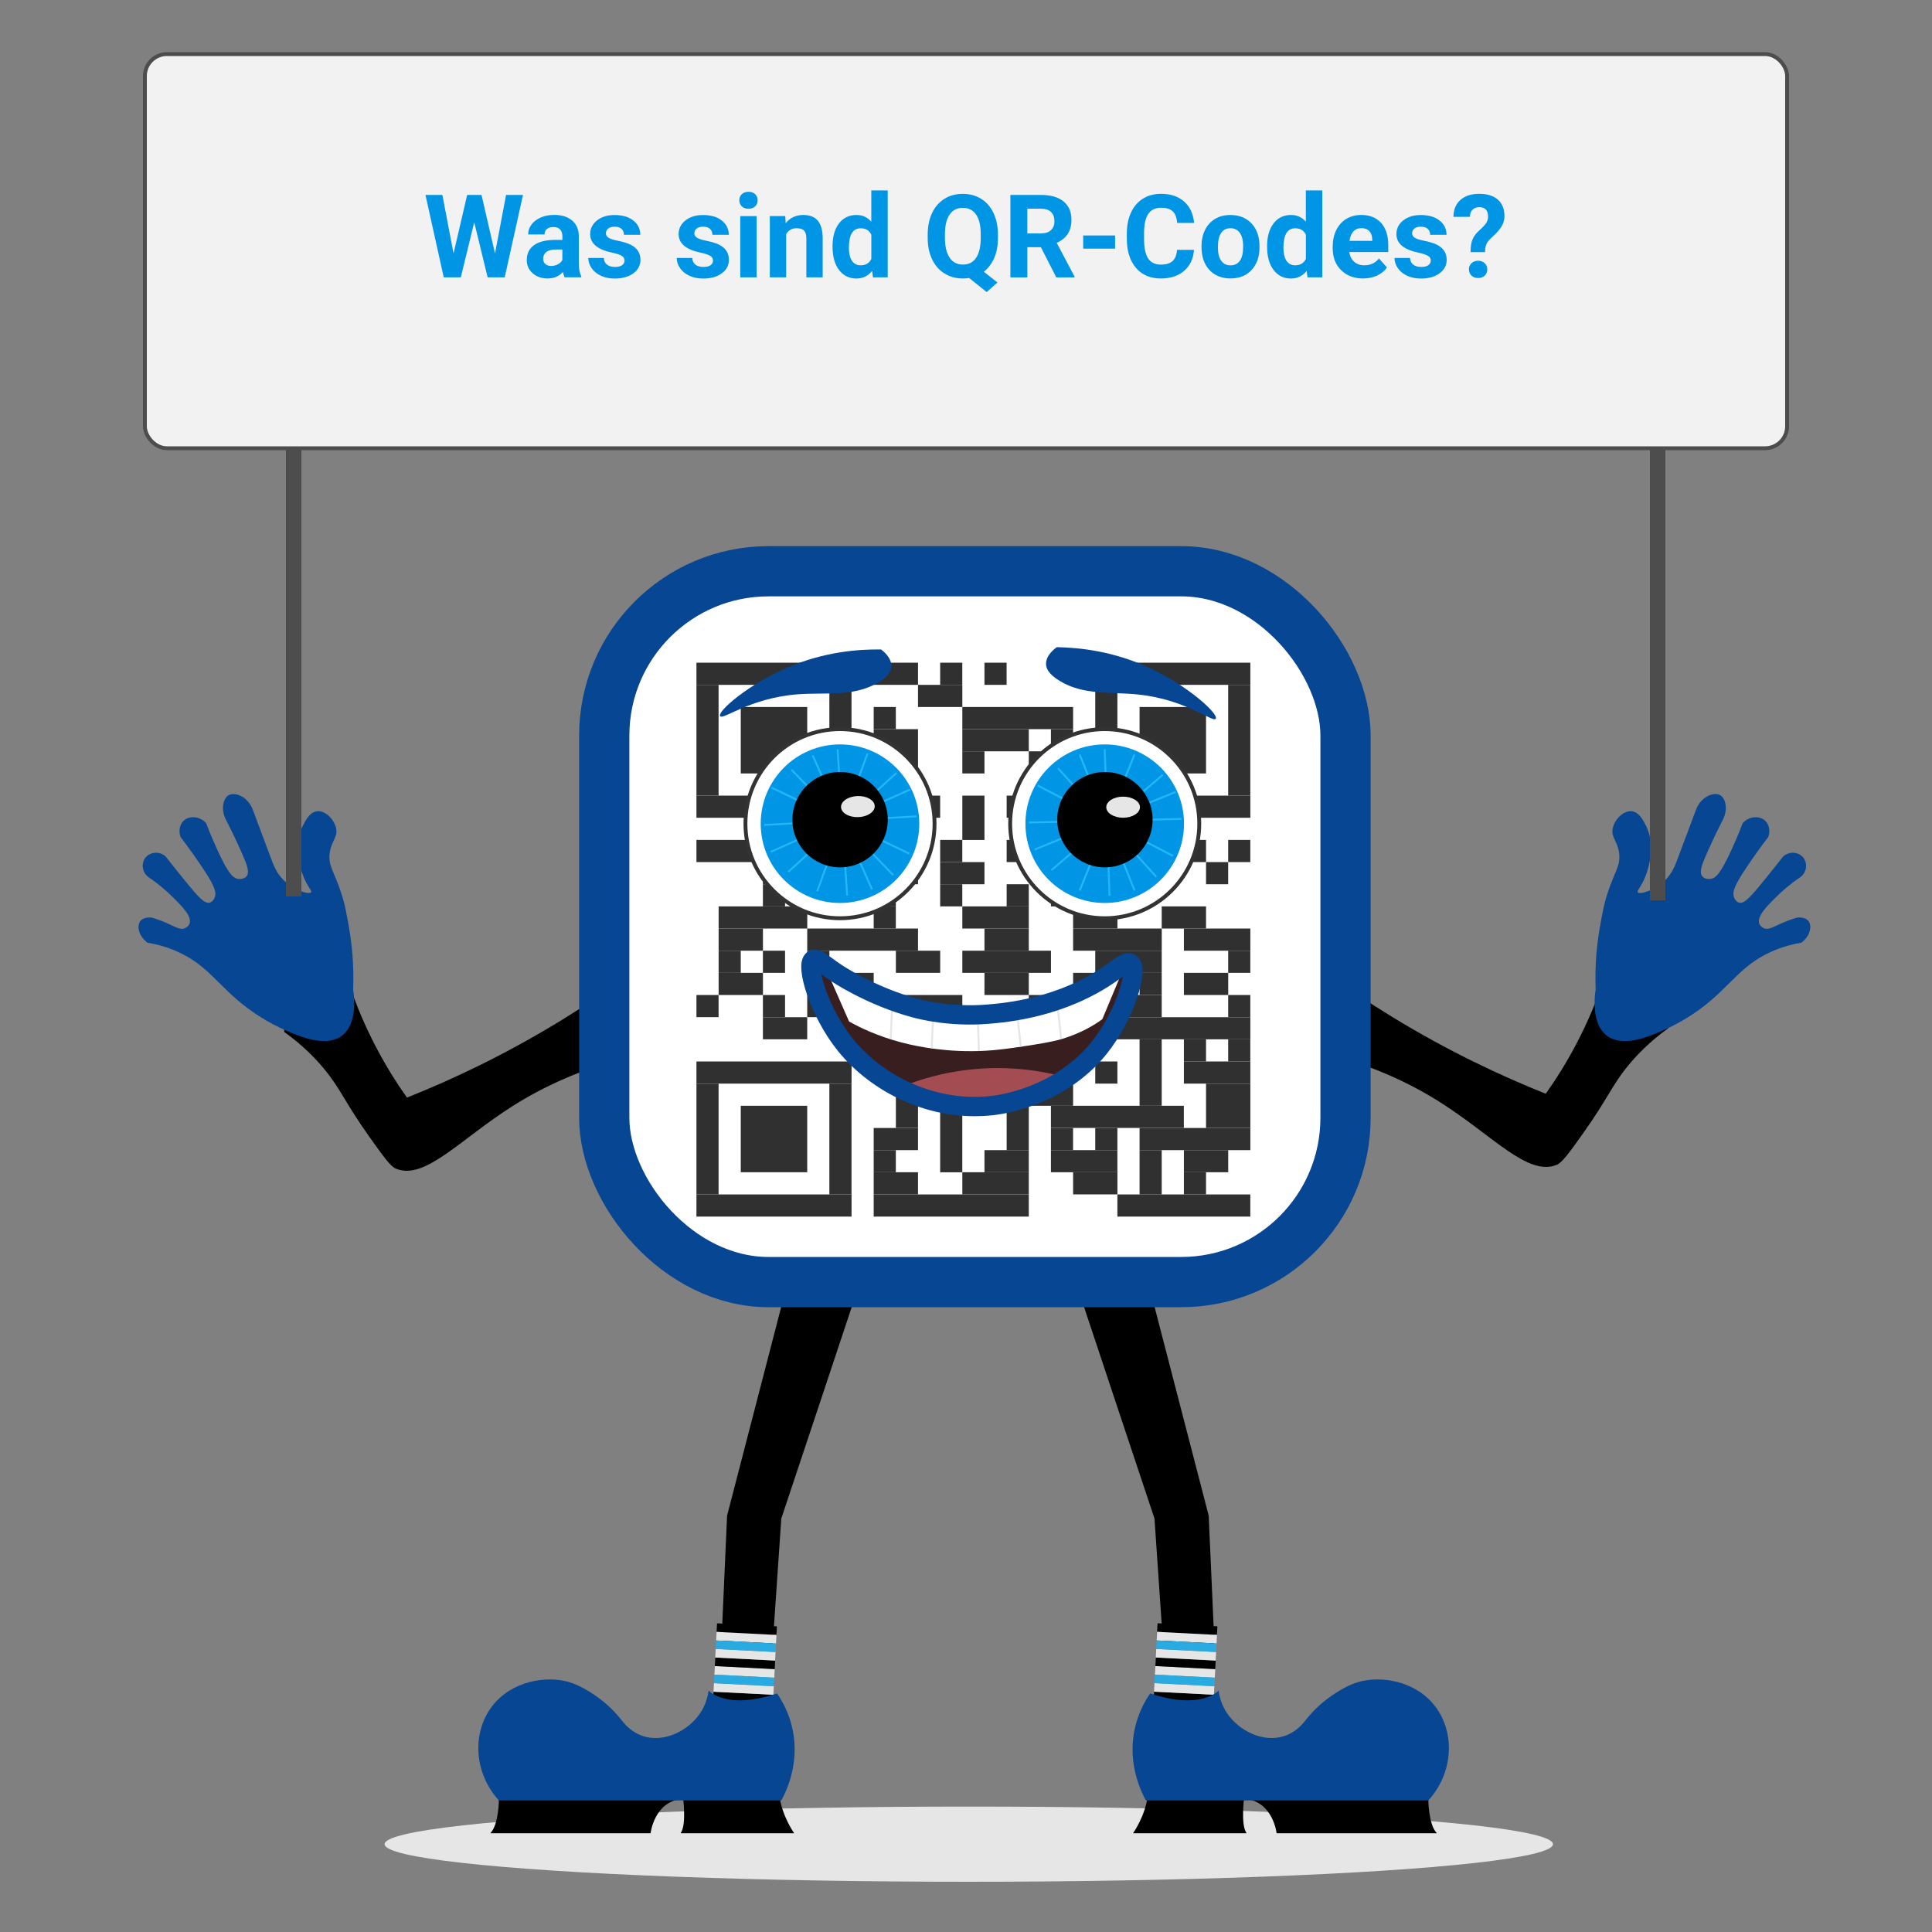 <?xml version="1.0" encoding="UTF-8"?>
<svg xmlns="http://www.w3.org/2000/svg" xmlns:xlink="http://www.w3.org/1999/xlink" viewBox="0 0 500 500">
  <rect x="0" y="0" width="500" height="500" fill="#808080" stroke="none"/>
  <defs>
    <style>
      .cls-1 {
        fill: #a34d53;
      }

      .cls-2 {
        fill: #29abe2;
      }

      .cls-3 {
        opacity: .81;
      }

      .cls-4 {
        stroke-width: 5px;
      }

      .cls-4, .cls-5 {
        stroke: #064693;
      }

      .cls-4, .cls-5, .cls-6, .cls-7, .cls-8, .cls-9 {
        stroke-miterlimit: 10;
      }

      .cls-4, .cls-5, .cls-6, .cls-10, .cls-8 {
        fill: none;
      }

      .cls-5 {
        stroke-width: 13px;
      }

      .cls-6 {
        stroke: #e6e6e6;
      }

      .cls-6, .cls-8 {
        stroke-width: .5px;
      }

      .cls-11 {
        fill: #4d4d4d;
      }

      .cls-7 {
        fill: #f2f2f2;
        stroke: #4d4d4d;
      }

      .cls-12, .cls-9 {
        fill: #fff;
      }

      .cls-8 {
        stroke: #21b7f9;
      }

      .cls-13 {
        fill: #381e1e;
      }

      .cls-9 {
        stroke: #333;
      }

      .cls-14 {
        fill: #064693;
      }

      .cls-15 {
        clip-path: url(#clippath);
      }

      .cls-16 {
        fill: #0095e5;
      }

      .cls-17 {
        fill: #e6e6e6;
      }
    </style>
    <clipPath id="clippath">
      <rect class="cls-10" x="155.99" y="151.64" width="191.84" height="183.96" rx="42.52" ry="42.52"/>
    </clipPath>
  </defs>
  <g id="SchattenBoden">
    <ellipse class="cls-17" cx="250.72" cy="477.27" rx="151.19" ry="9.73"/>
  </g>
  <g id="Arme">
    <path d="M177.5,240.78c-8.87,7.49-19.67,15.59-32.49,23.43-14.38,8.78-27.94,15.17-39.69,19.85-2.65-3.73-5.45-8.16-8.12-13.29-2.92-5.61-5.06-10.87-6.65-15.51-5.16-1.89-10.73-.69-14.03,2.95-3.14,3.47-3.01,7.83-2.95,8.86,5.04,3.62,8.34,7.17,10.34,9.6,4.38,5.31,5.31,8.6,11.81,17.72,3.55,4.98,5.35,7.48,6.73,8.05,7.47,3.12,16.48-7.48,30.19-16.17,7.17-4.55,18.3-10.28,34.29-13.72,3.52-10.59,7.05-21.19,10.57-31.78Z"/>
    <path d="M327.86,239.78c8.87,7.49,19.67,15.59,32.49,23.43,14.38,8.78,27.94,15.17,39.69,19.85,2.65-3.73,5.45-8.16,8.12-13.29,2.92-5.61,5.06-10.87,6.65-15.51,5.16-1.89,10.73-.69,14.03,2.95,3.14,3.47,3.01,7.83,2.95,8.86-5.04,3.62-8.34,7.17-10.34,9.6-4.38,5.31-5.31,8.6-11.81,17.72-3.55,4.98-5.35,7.48-6.73,8.05-7.47,3.12-16.48-7.48-30.19-16.17-7.17-4.55-18.3-10.28-34.29-13.72-3.52-10.59-7.05-21.19-10.57-31.78Z"/>
  </g>
  <g id="Hände">
    <path class="cls-14" d="M91.4,256.13s3.55,19-14.97,11.58c-5.72-2.22-9.79-4.87-12.46-6.87-7.6-5.72-10.06-11.01-18.13-14.59-3.09-1.37-5.85-1.98-7.66-2.27-2.38-1.75-2.82-4.4-1.84-5.63.85-1.07,2.65-.91,2.92-.88.51.15,1.31.39,2.26.75,3.5,1.32,4.89,2.61,6.32,2.01.11-.05.88-.38,1.19-1.14.78-1.9-2.04-4.67-4.51-7.11-1.35-1.32-3.39-3.16-6.19-5.04-1.55-1.24-1.81-3.45-.75-4.89,1.17-1.58,3.68-1.87,5.3-.38,1.83,2.34,3.48,4.39,4.89,6.12,3.62,4.45,5.18,6.19,6.53,5.81.73-.21,1.1-.95,1.19-1.14.79-1.59-.27-3.7-3.32-8.25-1.38-2.05-3.19-4.65-5.44-7.59-.55-1.55-.25-3.22.78-4.2,1.42-1.35,4.13-1.28,5.84.61,1.09,2.88,2.13,5.25,2.94,7.01,2.77,6.02,4.01,7.24,5.38,7.42.69.09,1.61-.06,2.12-.65.89-1.05.08-3.06-.82-5.16-1.03-2.39-2.49-5.61-4.46-9.44-1.45-2.76-.74-5.62.66-6.42,1.53-.87,4.78.21,6.17,3.53,2.09,5.54,3.52,9.37,4.41,11.78,1.09,2.95,1.77,4.8,3.59,6.62,2.85,2.85,6.72,3.85,7.17,3.19.31-.45-1.09-1.5-2.23-4.72,0,0-.22-.63-.44-1.41-.41-1.51-1.76-6.47.48-10.97.7-1.42,1.81-3.64,3.74-3.86,2.11-.23,4.35,2.02,4.89,4.28.59,2.47-1.23,3.32-1.63,6.59-.41,3.25,1.11,4.64,2.9,10.02,1.03,3.1,1.42,5.32,2.13,9.39.67,3.83,1.29,9.22,1.05,15.91Z"/>
    <path class="cls-14" d="M412.95,256.13s-3.55,19,14.97,11.58c5.72-2.22,9.79-4.87,12.46-6.87,7.6-5.72,10.06-11.01,18.13-14.59,3.09-1.37,5.85-1.98,7.66-2.27,2.38-1.75,2.82-4.4,1.84-5.63-.85-1.07-2.65-.91-2.92-.88-.51.15-1.31.39-2.26.75-3.5,1.32-4.89,2.61-6.32,2.01-.11-.05-.88-.38-1.19-1.14-.78-1.9,2.04-4.67,4.51-7.11,1.35-1.32,3.39-3.16,6.19-5.04,1.55-1.24,1.81-3.45.75-4.89-1.17-1.58-3.68-1.87-5.3-.38-1.83,2.34-3.48,4.39-4.89,6.12-3.62,4.45-5.18,6.19-6.53,5.81-.73-.21-1.1-.95-1.19-1.14-.79-1.59.27-3.7,3.32-8.25,1.38-2.05,3.19-4.65,5.44-7.59.55-1.55.25-3.22-.78-4.2-1.42-1.35-4.13-1.28-5.84.61-1.09,2.88-2.13,5.25-2.94,7.01-2.77,6.02-4.01,7.24-5.38,7.42-.69.09-1.61-.06-2.12-.65-.89-1.05-.08-3.06.82-5.16,1.03-2.39,2.49-5.61,4.46-9.44,1.45-2.76.74-5.62-.66-6.42-1.53-.87-4.78.21-6.17,3.53-2.09,5.54-3.52,9.37-4.41,11.78-1.09,2.95-1.77,4.8-3.59,6.62-2.85,2.85-6.72,3.85-7.17,3.19-.31-.45,1.09-1.5,2.23-4.72,0,0,.22-.63.44-1.41.41-1.51,1.76-6.47-.48-10.97-.7-1.42-1.81-3.64-3.74-3.86-2.11-.23-4.35,2.02-4.89,4.28-.59,2.47,1.23,3.32,1.63,6.59.41,3.25-1.11,4.64-2.9,10.02-1.03,3.1-1.42,5.32-2.13,9.39-.67,3.83-1.29,9.22-1.05,15.91Z"/>
  </g>
  <g id="Ebene_21" data-name="Ebene 21">
    <path d="M203.68,332.44l-15.51,59.81c-.49,11.08-.98,22.15-1.48,33.23,1.48.52,3.79,1.13,6.66,1.12,2.86,0,5.15-.61,6.63-1.12.74-10.83,1.48-21.66,2.22-32.49,2.7-8.1,6.9-20.7,9.6-28.8,3.15-9.47,7.41-22.28,10.56-31.75-2.59-3.88-7.04-5.92-11.3-5.17-4.61.81-6.99,4.53-7.38,5.17Z"/>
    <path d="M297.3,332.44c5.17,19.94,10.34,39.87,15.51,59.81.49,11.08.98,22.15,1.48,33.23-1.48.52-3.79,1.13-6.66,1.12-2.86,0-5.15-.61-6.63-1.12-.74-10.83-1.48-21.66-2.22-32.49-2.7-8.1-6.9-20.7-9.6-28.8-3.15-9.47-7.41-22.28-10.56-31.75,2.59-3.88,7.04-5.92,11.3-5.17,4.61.81,6.99,4.53,7.38,5.17Z"/>
    <g>
      <rect x="184.58" y="438.21" width="15.51" height="2.22" transform="translate(22.65 -9.23) rotate(2.92)"/>
      <rect class="cls-17" x="184.69" y="436" width="15.51" height="2.22" transform="translate(22.53 -9.24) rotate(2.92)"/>
      <rect class="cls-17" x="184.92" y="431.58" width="15.51" height="2.22" transform="translate(22.31 -9.26) rotate(2.92)"/>
      <rect class="cls-2" x="184.8" y="433.79" width="15.51" height="2.22" transform="translate(22.42 -9.25) rotate(2.92)"/>
      <rect x="185.03" y="429.36" width="15.51" height="2.22" transform="translate(22.2 -9.27) rotate(2.92)"/>
      <rect x="185.48" y="420.51" width="15.51" height="2.22" transform="translate(21.75 -9.3) rotate(2.92)"/>
      <rect class="cls-17" x="185.14" y="427.15" width="15.51" height="2.22" transform="translate(22.08 -9.28) rotate(2.92)"/>
      <rect class="cls-17" x="185.37" y="422.73" width="15.51" height="2.22" transform="translate(21.86 -9.29) rotate(2.92)"/>
      <rect class="cls-2" x="185.26" y="424.94" width="15.51" height="2.22" transform="translate(21.97 -9.29) rotate(2.92)"/>
    </g>
    <g>
      <rect x="298.59" y="438.21" width="15.51" height="2.22" transform="translate(22.8 -15.05) rotate(2.92)"/>
      <rect class="cls-17" x="298.7" y="436" width="15.51" height="2.22" transform="translate(22.68 -15.06) rotate(2.92)"/>
      <rect class="cls-17" x="298.93" y="431.58" width="15.51" height="2.22" transform="translate(22.46 -15.07) rotate(2.92)"/>
      <rect class="cls-2" x="298.81" y="433.79" width="15.51" height="2.22" transform="translate(22.57 -15.06) rotate(2.92)"/>
      <rect x="299.04" y="429.36" width="15.51" height="2.22" transform="translate(22.35 -15.08) rotate(2.92)"/>
      <rect x="299.49" y="420.51" width="15.51" height="2.22" transform="translate(21.89 -15.12) rotate(2.92)"/>
      <rect class="cls-17" x="299.15" y="427.15" width="15.51" height="2.22" transform="translate(22.23 -15.09) rotate(2.92)"/>
      <rect class="cls-17" x="299.38" y="422.73" width="15.51" height="2.22" transform="translate(22.01 -15.11) rotate(2.92)"/>
      <rect class="cls-2" x="299.27" y="424.94" width="15.51" height="2.22" transform="translate(22.12 -15.1) rotate(2.92)"/>
    </g>
    <path d="M129.12,465.58s0,6.65-2.23,8.86h41.48s.92-8.12,7.99-8.86h-47.24Z"/>
    <path d="M176.73,464.84s1.04,7.38-.59,9.6h29.39s-3.15-4.43-3.79-9.6h-25.01Z"/>
    <path class="cls-14" d="M201.1,438.26c1.39,2.02,3.2,5.24,4.06,9.51,1.78,8.81-1.71,15.9-2.95,18.18h-73.1c-6.48-7.1-7-17.49-1.77-24.35,5.08-6.65,14.07-7.98,19.86-6.3,2.81.82,5.28,2.45,6.46,3.23,3.66,2.42,6.1,5.17,7.57,7.11,1.97,2.39,4.05,3.29,5.17,3.65,5.53,1.82,11.76-1.43,14.77-5.87,1.5-2.21,2.02-4.45,2.22-5.91,0,0,4.43,5.17,17.72.74Z"/>
    <path d="M369.64,465.58s0,6.65,2.23,8.86h-41.48s-.92-8.12-7.99-8.86h47.24Z"/>
    <path d="M322.03,464.84s-1.04,7.38.59,9.6h-29.39s3.15-4.43,3.79-9.6h25.01Z"/>
    <path class="cls-14" d="M297.66,438.26c-1.39,2.02-3.2,5.24-4.06,9.51-1.78,8.81,1.71,15.9,2.95,18.18h73.1c6.48-7.1,7-17.49,1.77-24.35-5.08-6.65-14.07-7.98-19.86-6.3-2.81.82-5.28,2.45-6.46,3.23-3.66,2.42-6.1,5.17-7.57,7.11-1.97,2.39-4.05,3.29-5.17,3.65-5.53,1.82-11.76-1.43-14.77-5.87-1.5-2.21-2.02-4.45-2.22-5.91,0,0-4.43,5.17-17.72.74Z"/>
    <rect class="cls-12" x="156.75" y="144.34" width="192.86" height="190.09" rx="37.76" ry="37.76"/>
    <g class="cls-3">
      <g class="cls-15">
        <g>
          <rect class="cls-12" x="157.31" y="148.57" width="189.22" height="189.22"/>
          <rect x="180.24" y="171.51" width="40.14" height="5.73"/>
          <rect x="226.11" y="171.51" width="11.47" height="5.73"/>
          <rect x="243.31" y="171.51" width="5.73" height="5.73"/>
          <rect x="254.78" y="171.51" width="5.73" height="5.73"/>
          <rect x="283.45" y="171.51" width="40.14" height="5.73"/>
          <rect x="180.24" y="177.24" width="5.73" height="28.67"/>
          <rect x="214.64" y="177.24" width="5.73" height="28.67"/>
          <rect x="237.58" y="177.24" width="11.47" height="5.73"/>
          <rect x="283.45" y="177.24" width="5.73" height="28.67"/>
          <rect x="317.85" y="177.24" width="5.73" height="28.67"/>
          <rect x="191.71" y="182.97" width="17.2" height="17.2"/>
          <rect x="226.11" y="182.97" width="5.73" height="5.73"/>
          <rect x="249.05" y="182.97" width="28.67" height="5.73"/>
          <rect x="294.92" y="182.97" width="17.2" height="17.2"/>
          <rect x="226.11" y="188.71" width="11.47" height="11.47"/>
          <rect x="249.05" y="188.71" width="17.2" height="5.73"/>
          <rect x="271.98" y="188.71" width="5.73" height="5.73"/>
          <rect x="249.05" y="194.44" width="5.73" height="5.73"/>
          <rect x="266.25" y="194.44" width="11.47" height="5.73"/>
          <rect x="231.85" y="200.17" width="5.73" height="5.73"/>
          <rect x="180.24" y="205.91" width="40.14" height="5.73"/>
          <rect x="226.11" y="205.91" width="5.73" height="5.73"/>
          <rect x="237.58" y="205.91" width="5.73" height="5.73"/>
          <rect x="249.05" y="205.91" width="5.73" height="11.47"/>
          <rect x="260.52" y="205.91" width="5.73" height="5.73"/>
          <rect x="271.98" y="205.91" width="5.73" height="5.73"/>
          <rect x="283.45" y="205.91" width="40.14" height="5.73"/>
          <rect x="231.85" y="211.64" width="5.73" height="5.73"/>
          <rect x="180.24" y="217.38" width="22.94" height="5.73"/>
          <rect x="214.64" y="217.38" width="5.73" height="5.73"/>
          <rect x="226.11" y="217.38" width="5.73" height="5.73"/>
          <rect x="243.31" y="217.38" width="5.73" height="5.73"/>
          <rect x="260.52" y="217.38" width="5.73" height="5.73"/>
          <rect x="271.98" y="217.38" width="11.47" height="11.47"/>
          <rect x="294.92" y="217.38" width="17.2" height="5.73"/>
          <rect x="317.85" y="217.38" width="5.73" height="5.73"/>
          <rect x="197.44" y="223.11" width="17.2" height="5.73"/>
          <rect x="231.85" y="223.11" width="5.73" height="5.73"/>
          <rect x="243.31" y="223.11" width="11.47" height="5.73"/>
          <rect x="289.18" y="223.11" width="5.73" height="11.47"/>
          <rect x="312.12" y="223.11" width="5.73" height="5.73"/>
          <rect x="197.44" y="228.84" width="5.73" height="5.73"/>
          <rect x="214.64" y="228.84" width="17.2" height="5.73"/>
          <rect x="243.31" y="228.84" width="5.73" height="5.73"/>
          <rect x="260.52" y="228.84" width="5.73" height="5.73"/>
          <rect x="271.98" y="228.84" width="5.73" height="5.73"/>
          <rect x="185.98" y="234.58" width="22.94" height="5.73"/>
          <rect x="226.11" y="234.58" width="5.73" height="5.73"/>
          <rect x="249.05" y="234.58" width="17.2" height="5.73"/>
          <rect x="277.72" y="234.58" width="11.47" height="5.73"/>
          <rect x="300.65" y="234.58" width="11.47" height="5.73"/>
          <rect x="185.98" y="240.31" width="11.47" height="5.73"/>
          <rect x="208.91" y="240.31" width="28.67" height="5.73"/>
          <rect x="254.78" y="240.31" width="11.47" height="5.73"/>
          <rect x="277.72" y="240.31" width="22.94" height="5.73"/>
          <rect x="306.39" y="240.31" width="17.2" height="5.73"/>
          <rect x="185.98" y="246.04" width="5.73" height="5.73"/>
          <rect x="197.44" y="246.04" width="5.73" height="5.73"/>
          <rect x="208.91" y="246.04" width="5.73" height="5.73"/>
          <rect x="231.85" y="246.04" width="11.47" height="5.73"/>
          <rect x="249.05" y="246.04" width="22.94" height="5.73"/>
          <rect x="283.45" y="246.04" width="17.2" height="5.73"/>
          <rect x="317.85" y="246.04" width="5.73" height="5.73"/>
          <rect x="185.98" y="251.78" width="11.47" height="5.73"/>
          <rect x="208.91" y="251.78" width="17.2" height="5.73"/>
          <rect x="254.78" y="251.78" width="11.47" height="5.73"/>
          <rect x="277.72" y="251.78" width="5.73" height="11.47"/>
          <rect x="294.92" y="251.78" width="5.73" height="5.73"/>
          <rect x="306.39" y="251.78" width="11.47" height="5.73"/>
          <rect x="180.24" y="257.51" width="5.73" height="5.73"/>
          <rect x="197.44" y="257.51" width="5.73" height="5.73"/>
          <rect x="208.91" y="257.51" width="5.73" height="5.73"/>
          <rect x="220.38" y="257.51" width="5.73" height="5.73"/>
          <rect x="231.85" y="257.51" width="17.2" height="5.73"/>
          <rect x="266.25" y="257.51" width="5.73" height="5.73"/>
          <rect x="289.18" y="257.51" width="11.47" height="5.73"/>
          <rect x="317.85" y="257.51" width="5.73" height="5.73"/>
          <rect x="197.44" y="263.25" width="11.47" height="5.73"/>
          <rect x="214.64" y="263.25" width="11.47" height="5.73"/>
          <rect x="237.58" y="263.25" width="11.47" height="5.73"/>
          <rect x="254.78" y="263.25" width="5.73" height="5.73"/>
          <rect x="266.25" y="263.25" width="57.34" height="5.73"/>
          <rect x="226.11" y="268.98" width="34.4" height="5.73"/>
          <rect x="271.98" y="268.98" width="5.73" height="11.47"/>
          <rect x="294.92" y="268.98" width="5.73" height="17.2"/>
          <rect x="306.39" y="268.98" width="5.73" height="5.73"/>
          <rect x="317.85" y="268.98" width="5.73" height="5.73"/>
          <rect x="180.24" y="274.71" width="40.14" height="5.73"/>
          <rect x="231.85" y="274.71" width="5.73" height="17.2"/>
          <rect x="260.52" y="274.71" width="5.73" height="5.73"/>
          <rect x="283.45" y="274.71" width="5.73" height="5.73"/>
          <rect x="306.39" y="274.71" width="17.2" height="5.73"/>
          <rect x="180.24" y="280.45" width="5.73" height="28.67"/>
          <rect x="214.64" y="280.45" width="5.73" height="28.67"/>
          <rect x="243.31" y="280.45" width="5.73" height="22.94"/>
          <rect x="266.25" y="280.45" width="11.47" height="5.73"/>
          <rect x="312.12" y="280.45" width="11.47" height="11.47"/>
          <rect x="191.71" y="286.18" width="17.2" height="17.2"/>
          <rect x="260.52" y="286.18" width="5.73" height="11.47"/>
          <rect x="271.98" y="286.18" width="34.4" height="5.73"/>
          <rect x="226.11" y="291.92" width="11.47" height="5.73"/>
          <rect x="271.98" y="291.92" width="5.73" height="5.73"/>
          <rect x="283.45" y="291.92" width="5.73" height="5.73"/>
          <rect x="294.92" y="291.92" width="28.67" height="5.73"/>
          <rect x="226.11" y="297.65" width="5.73" height="5.73"/>
          <rect x="254.78" y="297.65" width="11.47" height="5.73"/>
          <rect x="271.98" y="297.65" width="17.2" height="5.73"/>
          <rect x="294.92" y="297.65" width="5.73" height="11.47"/>
          <rect x="306.39" y="297.65" width="11.47" height="5.73"/>
          <rect x="226.11" y="303.38" width="11.47" height="5.73"/>
          <rect x="249.05" y="303.38" width="17.2" height="5.73"/>
          <rect x="277.72" y="303.38" width="11.47" height="5.73"/>
          <rect x="306.39" y="303.38" width="5.73" height="5.73"/>
          <rect x="180.24" y="309.12" width="40.14" height="5.73"/>
          <rect x="226.11" y="309.12" width="40.14" height="5.73"/>
          <rect x="289.18" y="309.12" width="34.4" height="5.73"/>
        </g>
      </g>
    </g>
    <rect class="cls-5" x="156.38" y="147.84" width="191.84" height="183.96" rx="42.52" ry="42.52"/>
    <circle class="cls-9" cx="285.9" cy="213.17" r="24.47"/>
    <circle class="cls-9" cx="217.39" cy="213.17" r="24.47"/>
    <circle class="cls-16" cx="285.9" cy="213.17" r="20.52"/>
    <line class="cls-8" x1="285.9" y1="193.89" x2="287.14" y2="231.82"/>
    <line class="cls-8" x1="305.79" y1="211.93" x2="266.3" y2="212.86"/>
    <line class="cls-8" x1="304.33" y1="204.92" x2="267.77" y2="219.86"/>
    <line class="cls-8" x1="303.57" y1="221.51" x2="268.53" y2="203.28"/>
    <line class="cls-8" x1="273.79" y1="198.79" x2="299.25" y2="226.93"/>
    <line class="cls-8" x1="279.41" y1="195.27" x2="293.63" y2="230.45"/>
    <line class="cls-8" x1="300.93" y1="200.52" x2="272.11" y2="225.2"/>
    <line class="cls-8" x1="293.61" y1="195.26" x2="279.43" y2="230.46"/>
    <circle cx="285.95" cy="212.13" r="12.34"/>
    <ellipse class="cls-17" cx="290.66" cy="208.9" rx="4.36" ry="2.73"/>
    <circle class="cls-16" cx="217.39" cy="213.17" r="20.52"/>
    <line class="cls-8" x1="216.76" y1="193.91" x2="219.24" y2="231.77"/>
    <line class="cls-8" x1="237.23" y1="211.27" x2="197.79" y2="213.5"/>
    <line class="cls-8" x1="235.54" y1="204.32" x2="199.48" y2="220.46"/>
    <line class="cls-8" x1="235.32" y1="220.92" x2="199.7" y2="203.85"/>
    <line class="cls-8" x1="204.82" y1="199.19" x2="231.18" y2="226.48"/>
    <line class="cls-8" x1="210.32" y1="195.49" x2="225.68" y2="230.19"/>
    <line class="cls-8" x1="232" y1="200.03" x2="204" y2="225.64"/>
    <line class="cls-8" x1="224.51" y1="195.01" x2="211.49" y2="230.66"/>
    <circle cx="217.41" cy="212.13" r="12.34"/>
    <ellipse class="cls-17" cx="222.01" cy="208.75" rx="4.36" ry="2.73" transform="translate(-6.72 7.39) rotate(-1.88)"/>
    <path class="cls-14" d="M186.36,185.32c-.7-1.29,7.44-8.28,17.49-12.59,9.44-4.05,18.22-4.73,24.18-4.65.43.32,2.85,2.17,2.65,4.54-.08.95-.62,2.44-3.65,4.16-6.37,3.62-13.33,2.35-20.62,2.91-12.46.97-19.4,6.81-20.05,5.62Z"/>
    <path class="cls-14" d="M314.64,185.99c.74-1.27-7.19-8.51-17.1-13.12-9.31-4.33-18.06-5.28-24.03-5.38-.44.3-2.92,2.08-2.79,4.46.05.95.54,2.46,3.53,4.27,6.26,3.81,13.25,2.75,20.52,3.54,12.42,1.35,19.18,7.4,19.87,6.23Z"/>
    <path class="cls-13" d="M210.67,248.5c-2.32,1.7,2.29,15.6,12.16,25.13,2.81,2.72,15.66,14.35,34.23,12.12,15.18-1.82,24.08-11.7,26.57-14.56,6.98-8,11.31-19.14,8.92-21.08-1.74-1.42-5.81,3.07-15.4,7.3-3.21,1.41-12.16,5.26-23.51,5.67-16.08.59-28.47-6.01-30.8-7.3-7.74-4.26-10.76-8.32-12.16-7.3Z"/>
    <path class="cls-1" d="M234.17,280.93c1.88,1.25,4.83,2.93,8.74,4.06,8.09,2.34,14.89.76,18.01,0,6.15-1.51,10.77-4.27,13.78-6.49-5.55-1.41-14.08-2.84-24.32-1.62-6.57.78-12.05,2.43-16.21,4.05Z"/>
    <g>
      <path class="cls-12" d="M214.32,252.03c3.06,1.84,19.54,11.39,43.28,9.88,17.05-1.09,28.45-7.29,32.52-9.74-1.61,3.86-3.23,7.72-4.84,11.59-2.01,1.48-5.4,3.58-10.33,5.09-.77.23-2.89.85-8.21,1.66-5.99.91-10,1.52-15.34,1.53-9.05.03-15.94-1.67-18.49-2.36-5.84-1.58-10.22-3.66-13.17-5.32-1.8-4.11-3.6-8.22-5.41-12.32Z"/>
      <line class="cls-6" x1="263.15" y1="261.35" x2="264.18" y2="270.87"/>
      <line class="cls-6" x1="253.02" y1="262.45" x2="253.36" y2="272"/>
      <line class="cls-6" x1="241.55" y1="261.78" x2="241.11" y2="271.32"/>
      <line class="cls-6" x1="230.94" y1="259.26" x2="230.51" y2="268.8"/>
      <line class="cls-6" x1="273.59" y1="259.32" x2="274.62" y2="268.84"/>
    </g>
    <path class="cls-4" d="M210.45,248.37c-2.05,1.32,1.38,13.38,8.33,22.02,8.01,9.96,22.43,17.53,38.2,15.71,1.9-.22,17.3-2.24,27.46-14.9,6.79-8.46,10.29-20.49,8.11-21.89-.94-.6-2.73.92-4.86,2.43-12.88,9.13-27.52,10.35-31.95,10.72-9.64.8-17.12-1.1-18.79-1.54-11.66-3.1-20.6-9.17-20.6-9.17-3.48-2.36-5.03-3.94-5.89-3.38Z"/>
  </g>
  <g id="Ebene_20" data-name="Ebene 20">
    <rect class="cls-11" x="74" y="68" width="4" height="164"/>
    <rect class="cls-11" x="427" y="78" width="4" height="155"/>
    <rect class="cls-7" x="37.5" y="14" width="425" height="102" rx="5.69" ry="5.69"/>
    <g>
      <path class="cls-16" d="M128.1,65.63l2.87-15.18h4.38l-4.73,21.33h-4.42l-3.47-14.27-3.47,14.27h-4.42l-4.73-21.33h4.38l2.89,15.15,3.52-15.15h3.72l3.5,15.18Z"/>
      <path class="cls-16" d="M146.14,71.78c-.2-.38-.34-.85-.42-1.42-1.03,1.14-2.36,1.71-4,1.71-1.55,0-2.84-.45-3.86-1.35s-1.53-2.03-1.53-3.4c0-1.68.62-2.97,1.87-3.87s3.04-1.35,5.4-1.36h1.95v-.91c0-.73-.19-1.32-.56-1.76s-.97-.66-1.78-.66c-.71,0-1.27.17-1.68.51s-.61.81-.61,1.41h-4.23c0-.92.28-1.77.85-2.55s1.37-1.39,2.4-1.84,2.2-.67,3.49-.67c1.95,0,3.5.49,4.65,1.47s1.72,2.36,1.72,4.14v6.87c0,1.5.22,2.64.63,3.41v.25h-4.28ZM142.64,68.83c.62,0,1.2-.14,1.73-.42s.92-.65,1.17-1.12v-2.72h-1.58c-2.12,0-3.25.73-3.38,2.2v.25c-.01.53.17.96.54,1.3s.88.51,1.52.51Z"/>
      <path class="cls-16" d="M161.63,67.4c0-.52-.26-.93-.77-1.22s-1.33-.56-2.47-.8c-3.77-.79-5.65-2.39-5.65-4.8,0-1.41.58-2.58,1.75-3.52s2.69-1.41,4.58-1.41c2.01,0,3.62.47,4.83,1.42s1.81,2.18,1.81,3.69h-4.23c0-.61-.2-1.11-.59-1.5s-1-.59-1.83-.59c-.71,0-1.26.16-1.66.48s-.59.73-.59,1.23c0,.47.22.85.67,1.14s1.19.54,2.25.75,1.94.45,2.67.71c2.24.82,3.35,2.24,3.35,4.26,0,1.45-.62,2.61-1.86,3.51s-2.84,1.34-4.8,1.34c-1.33,0-2.51-.24-3.54-.71s-1.84-1.12-2.42-1.95-.88-1.72-.88-2.67h4.01c.04.75.32,1.33.83,1.73s1.21.6,2.08.6c.81,0,1.42-.15,1.84-.46s.62-.71.62-1.21Z"/>
      <path class="cls-16" d="M184.52,67.4c0-.52-.26-.93-.77-1.22s-1.33-.56-2.47-.8c-3.77-.79-5.65-2.39-5.65-4.8,0-1.41.58-2.58,1.75-3.52s2.69-1.41,4.58-1.41c2.01,0,3.62.47,4.83,1.42s1.81,2.18,1.81,3.69h-4.23c0-.61-.2-1.11-.59-1.5s-1-.59-1.83-.59c-.71,0-1.26.16-1.66.48s-.59.73-.59,1.23c0,.47.22.85.67,1.14.44.29,1.19.54,2.25.75,1.05.21,1.94.45,2.67.71,2.24.82,3.35,2.24,3.35,4.26,0,1.45-.62,2.61-1.86,3.51s-2.84,1.34-4.8,1.34c-1.33,0-2.51-.24-3.54-.71s-1.84-1.12-2.42-1.95-.88-1.72-.88-2.67h4.01c.04.75.32,1.33.83,1.73s1.21.6,2.08.6c.81,0,1.42-.15,1.84-.46s.62-.71.62-1.21Z"/>
      <path class="cls-16" d="M191.33,51.83c0-.63.21-1.16.64-1.57s1-.62,1.74-.62,1.3.21,1.73.62.64.93.64,1.57-.22,1.17-.65,1.58-1.01.62-1.72.62-1.29-.21-1.72-.62-.65-.94-.65-1.58ZM195.83,71.78h-4.25v-15.85h4.25v15.85Z"/>
      <path class="cls-16" d="M203.21,55.93l.13,1.83c1.13-1.42,2.65-2.12,4.56-2.12,1.68,0,2.93.49,3.75,1.48s1.24,2.46,1.26,4.42v10.24h-4.23v-10.14c0-.9-.2-1.55-.59-1.96s-1.04-.61-1.95-.61c-1.19,0-2.08.51-2.68,1.52v11.18h-4.23v-15.85h3.98Z"/>
      <path class="cls-16" d="M215.46,63.74c0-2.47.55-4.44,1.66-5.9s2.62-2.2,4.55-2.2c1.54,0,2.82.58,3.82,1.73v-8.09h4.25v22.5h-3.82l-.21-1.68c-1.05,1.32-2.41,1.98-4.07,1.98-1.87,0-3.36-.73-4.49-2.2s-1.69-3.51-1.69-6.13ZM219.69,64.05c0,1.49.26,2.63.78,3.42.52.79,1.27,1.19,2.26,1.19,1.31,0,2.23-.55,2.77-1.66v-6.26c-.53-1.1-1.44-1.66-2.74-1.66-2.04,0-3.06,1.66-3.06,4.97Z"/>
      <path class="cls-16" d="M258.26,61.6c0,1.99-.32,3.72-.97,5.19s-1.54,2.65-2.68,3.54l3.54,2.78-2.8,2.48-4.54-3.65c-.52.09-1.05.13-1.61.13-1.77,0-3.34-.42-4.73-1.27s-2.46-2.06-3.22-3.64-1.15-3.39-1.16-5.44v-1.05c0-2.1.38-3.95,1.13-5.54s1.83-2.82,3.21-3.68,2.96-1.28,4.74-1.28,3.36.43,4.74,1.28,2.45,2.08,3.21,3.68,1.14,3.44,1.14,5.53v.95ZM253.81,60.63c0-2.24-.4-3.94-1.2-5.1s-1.94-1.74-3.43-1.74-2.61.57-3.41,1.72-1.21,2.83-1.22,5.05v1.04c0,2.18.4,3.87,1.2,5.07s1.95,1.8,3.46,1.8,2.61-.58,3.4-1.74,1.19-2.84,1.2-5.06v-1.04Z"/>
      <path class="cls-16" d="M269.38,63.97h-3.5v7.81h-4.39v-21.33h7.92c2.52,0,4.46.56,5.83,1.68s2.05,2.71,2.05,4.76c0,1.46-.32,2.67-.95,3.64s-1.58,1.75-2.86,2.32l4.61,8.72v.21h-4.72l-4-7.81ZM265.88,60.41h3.54c1.1,0,1.96-.28,2.56-.84s.91-1.34.91-2.32-.29-1.8-.86-2.37-1.45-.86-2.63-.86h-3.53v6.4Z"/>
      <path class="cls-16" d="M288.58,64.35h-8.25v-3.41h8.25v3.41Z"/>
      <path class="cls-16" d="M309,64.67c-.17,2.29-1.01,4.1-2.54,5.42s-3.54,1.98-6.04,1.98c-2.73,0-4.89-.92-6.45-2.76s-2.35-4.37-2.35-7.58v-1.3c0-2.05.36-3.86,1.08-5.42s1.75-2.76,3.1-3.6,2.9-1.25,4.68-1.25c2.46,0,4.44.66,5.95,1.98s2.37,3.17,2.61,5.55h-4.39c-.11-1.38-.49-2.38-1.15-3s-1.66-.93-3.01-.93c-1.46,0-2.56.52-3.29,1.57s-1.1,2.68-1.12,4.89v1.61c0,2.3.35,3.99,1.05,5.05s1.8,1.6,3.3,1.6c1.36,0,2.37-.31,3.04-.93s1.05-1.58,1.15-2.88h4.39Z"/>
      <path class="cls-16" d="M310.95,63.71c0-1.57.3-2.97.91-4.2s1.48-2.18,2.61-2.86,2.46-1.01,3.96-1.01c2.14,0,3.88.65,5.24,1.96s2.11,3.09,2.26,5.33l.03,1.08c0,2.43-.68,4.38-2.04,5.85s-3.18,2.2-5.46,2.2-4.11-.73-5.47-2.2-2.04-3.46-2.04-5.98v-.19ZM315.19,64.01c0,1.51.28,2.66.85,3.46.57.8,1.38,1.2,2.43,1.2s1.83-.39,2.4-1.18c.58-.79.86-2.05.86-3.78,0-1.48-.29-2.62-.86-3.43s-1.39-1.22-2.43-1.22-1.84.4-2.4,1.21-.85,2.06-.85,3.75Z"/>
      <path class="cls-16" d="M327.92,63.74c0-2.47.55-4.44,1.66-5.9s2.62-2.2,4.55-2.2c1.54,0,2.82.58,3.82,1.73v-8.09h4.25v22.5h-3.82l-.21-1.68c-1.05,1.32-2.41,1.98-4.07,1.98-1.87,0-3.36-.73-4.49-2.2s-1.69-3.51-1.69-6.13ZM332.15,64.05c0,1.49.26,2.63.78,3.42.52.79,1.27,1.19,2.26,1.19,1.31,0,2.23-.55,2.77-1.66v-6.26c-.53-1.1-1.44-1.66-2.74-1.66-2.04,0-3.06,1.66-3.06,4.97Z"/>
      <path class="cls-16" d="M352.77,72.07c-2.32,0-4.22-.71-5.68-2.14s-2.19-3.33-2.19-5.7v-.41c0-1.59.31-3.02.92-4.27s1.49-2.22,2.61-2.9,2.42-1.02,3.86-1.02c2.17,0,3.87.68,5.12,2.05s1.87,3.31,1.87,5.82v1.73h-10.09c.14,1.04.55,1.87,1.24,2.49s1.56.94,2.62.94c1.63,0,2.91-.59,3.82-1.77l2.08,2.33c-.63.9-1.49,1.6-2.58,2.1s-2.29.75-3.6.75ZM352.29,59.05c-.84,0-1.52.28-2.04.85s-.86,1.38-1,2.44h5.89v-.34c-.02-.94-.27-1.67-.76-2.19s-1.18-.77-2.08-.77Z"/>
      <path class="cls-16" d="M370.28,67.4c0-.52-.26-.93-.77-1.22s-1.33-.56-2.47-.8c-3.77-.79-5.65-2.39-5.65-4.8,0-1.41.58-2.58,1.75-3.52s2.69-1.41,4.58-1.41c2.01,0,3.62.47,4.83,1.42s1.81,2.18,1.81,3.69h-4.23c0-.61-.2-1.11-.59-1.5s-1-.59-1.83-.59c-.71,0-1.26.16-1.66.48s-.59.73-.59,1.23c0,.47.22.85.67,1.14s1.19.54,2.25.75,1.94.45,2.67.71c2.24.82,3.35,2.24,3.35,4.26,0,1.45-.62,2.61-1.86,3.51s-2.84,1.34-4.8,1.34c-1.33,0-2.51-.24-3.54-.71s-1.84-1.12-2.42-1.95-.88-1.72-.88-2.67h4.01c.04.75.32,1.33.83,1.73s1.21.6,2.08.6c.81,0,1.42-.15,1.84-.46s.62-.71.62-1.21Z"/>
      <path class="cls-16" d="M380.58,65.24c0-1.37.17-2.46.5-3.27.33-.81.94-1.61,1.82-2.4.88-.79,1.47-1.43,1.77-1.92.29-.49.44-1.01.44-1.56,0-1.65-.76-2.48-2.29-2.48-.72,0-1.3.22-1.74.67s-.66,1.06-.68,1.84h-4.25c.02-1.87.62-3.33,1.81-4.38s2.81-1.58,4.86-1.58,3.68.5,4.82,1.5,1.71,2.42,1.71,4.25c0,.83-.19,1.62-.56,2.35-.37.74-1.02,1.56-1.95,2.46l-1.19,1.13c-.74.71-1.17,1.55-1.27,2.51l-.06.89h-3.75ZM380.15,69.73c0-.65.22-1.19.67-1.61s1.01-.64,1.71-.64,1.26.21,1.71.64.67.96.67,1.61-.22,1.17-.65,1.59c-.43.42-1.01.63-1.72.63s-1.29-.21-1.72-.63c-.43-.42-.65-.95-.65-1.59Z"/>
    </g>
  </g>
</svg>